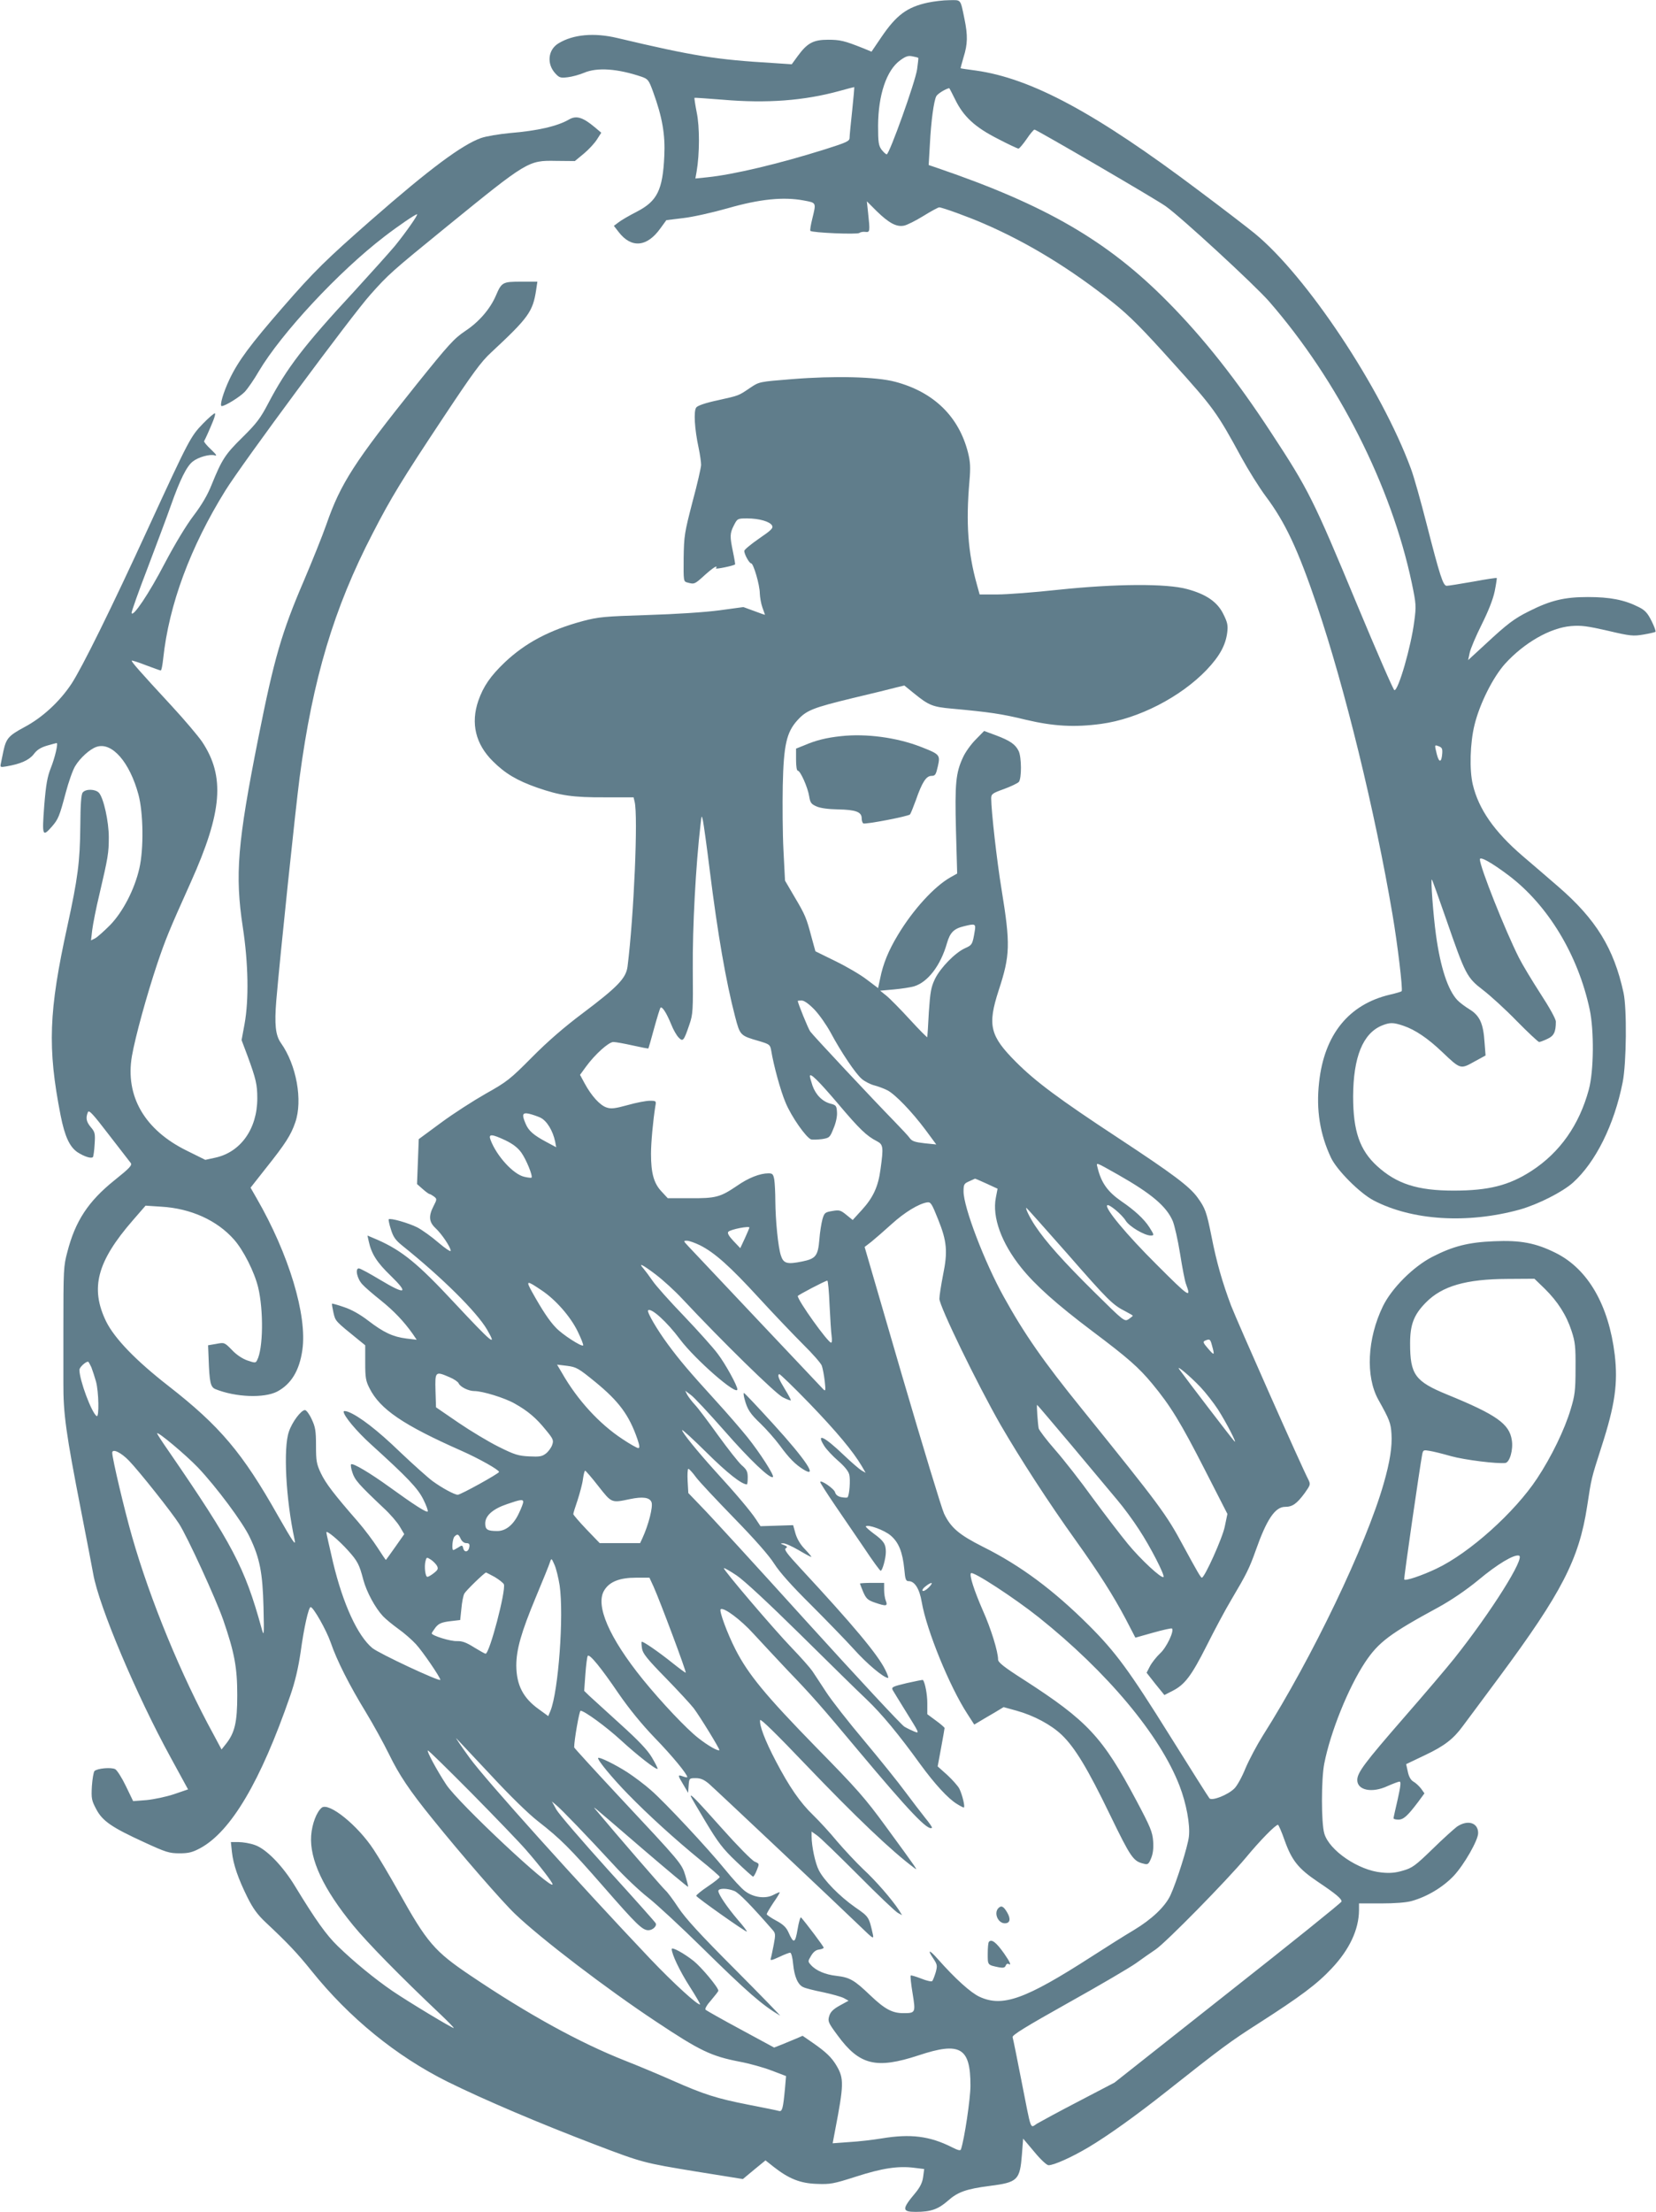 <?xml version="1.0" standalone="no"?>
<!DOCTYPE svg PUBLIC "-//W3C//DTD SVG 20010904//EN"
 "http://www.w3.org/TR/2001/REC-SVG-20010904/DTD/svg10.dtd">
<svg version="1.0" xmlns="http://www.w3.org/2000/svg"
 width="959pt" height="1280pt" viewBox="0 0 959 1280"
 preserveAspectRatio="xMidYMid meet">
<g transform="translate(0,1280) scale(0.1,-0.1)"
fill="#607d8b" stroke="none">
<path d="M5374 12785 c-121 -26 -183 -72 -270 -200 l-57 -84 -51 21 c-106 42
-130 48 -201 48 -85 0 -120 -19 -175 -94 l-35 -48 -105 7 c-335 20 -461 40
-905 145 -134 32 -256 21 -341 -31 -61 -37 -69 -119 -18 -174 23 -25 30 -27
72 -22 26 3 69 15 95 26 75 32 193 24 332 -23 37 -13 42 -18 67 -87 54 -148
71 -249 65 -372 -9 -197 -41 -261 -159 -322 -43 -22 -90 -49 -105 -61 l-28
-21 28 -36 c73 -95 164 -87 241 21 l35 48 98 12 c54 6 170 32 258 57 184 53
322 67 439 45 75 -14 73 -11 50 -106 -9 -36 -14 -67 -11 -70 10 -11 272 -22
284 -12 6 5 22 8 35 6 26 -3 27 2 15 112 l-7 65 57 -57 c71 -69 114 -92 157
-84 18 3 69 29 113 56 45 28 86 50 92 50 17 0 169 -55 256 -93 258 -111 509
-265 753 -460 97 -78 169 -151 346 -348 235 -260 254 -287 395 -546 40 -73
103 -174 141 -225 113 -151 186 -306 297 -633 161 -475 336 -1191 437 -1787
29 -169 61 -436 53 -444 -3 -3 -33 -12 -68 -20 -238 -56 -380 -231 -410 -507
-18 -160 5 -301 69 -437 35 -73 167 -205 247 -247 223 -116 542 -136 845 -53
106 30 247 101 309 156 131 118 239 334 288 581 22 110 25 426 5 518 -56 258
-161 427 -379 615 -60 52 -153 132 -206 177 -163 140 -254 270 -288 413 -20
84 -16 240 10 345 30 123 107 276 177 354 110 121 261 208 382 218 58 5 95 0
213 -27 131 -31 148 -32 207 -22 35 6 66 13 69 16 3 3 -7 31 -23 63 -23 46
-38 62 -74 80 -83 42 -166 58 -295 58 -135 0 -215 -19 -340 -82 -87 -43 -127
-74 -253 -191 l-100 -92 9 42 c5 24 36 97 69 163 39 78 66 146 76 194 8 40 13
75 12 76 -2 2 -64 -7 -138 -21 -74 -13 -143 -24 -152 -24 -21 0 -39 56 -117
360 -33 129 -73 272 -90 317 -172 467 -605 1117 -906 1363 -38 31 -182 142
-320 245 -599 451 -972 652 -1295 697 -47 6 -86 12 -87 13 -1 0 7 29 17 64 24
76 25 126 5 223 -24 116 -18 108 -88 107 -34 0 -90 -7 -123 -14z m-56 -320 c1
-1 -2 -31 -7 -66 -10 -72 -161 -493 -176 -492 -5 0 -18 12 -30 27 -17 24 -20
42 -20 139 1 178 49 321 128 378 33 24 47 28 71 23 17 -3 32 -7 34 -9z m-383
-305 c-8 -74 -15 -145 -15 -157 0 -20 -16 -27 -142 -67 -267 -84 -533 -147
-683 -162 l-68 -7 7 39 c18 105 18 260 1 342 -9 46 -15 85 -13 86 2 1 75 -4
163 -11 255 -22 471 -6 678 51 45 13 83 22 84 22 1 -1 -4 -62 -12 -136z m597
63 c48 -98 114 -159 246 -226 61 -32 115 -57 120 -57 5 0 26 25 47 55 20 30
41 55 46 55 11 0 703 -403 759 -443 86 -60 515 -455 599 -551 400 -459 708
-1067 827 -1631 25 -120 26 -133 14 -221 -18 -144 -92 -401 -115 -398 -6 1
-103 224 -216 495 -254 611 -281 665 -497 994 -200 306 -391 548 -600 759
-347 351 -705 559 -1331 773 l-53 18 7 120 c7 137 23 251 37 278 7 14 52 42
75 47 1 0 17 -30 35 -67z m2820 -3784 c-4 -52 -18 -55 -31 -5 -14 58 -15 57
12 47 18 -7 21 -15 19 -42z m386 -706 c227 -172 401 -460 468 -775 26 -123 24
-356 -5 -463 -55 -204 -167 -364 -332 -471 -130 -84 -248 -114 -451 -114 -209
0 -330 39 -443 142 -101 92 -139 203 -139 403 1 227 56 364 166 410 47 19 66
19 125 -1 68 -23 141 -72 225 -152 106 -101 106 -100 185 -56 l66 36 -6 77
c-7 108 -28 154 -87 190 -26 16 -58 40 -70 53 -55 58 -98 188 -124 376 -16
115 -32 330 -24 322 3 -3 40 -106 83 -230 111 -320 119 -337 213 -409 42 -32
131 -113 196 -180 66 -67 124 -121 129 -121 6 0 27 8 48 18 38 17 49 40 49
100 0 15 -37 82 -90 163 -49 76 -105 169 -124 207 -81 161 -226 526 -226 569
0 19 67 -18 168 -94z"/>
<path d="M3296 12109 c-66 -39 -183 -66 -343 -79 -62 -6 -137 -18 -168 -29
-109 -39 -296 -177 -635 -474 -260 -228 -331 -297 -511 -504 -189 -217 -259
-311 -310 -418 -36 -76 -59 -155 -45 -155 20 0 105 53 133 82 17 18 54 71 81
118 131 221 463 578 728 781 79 61 179 129 189 129 9 0 -66 -107 -128 -183
-31 -37 -136 -154 -233 -260 -296 -319 -393 -447 -500 -650 -46 -88 -68 -117
-150 -198 -100 -98 -119 -128 -178 -273 -24 -61 -58 -118 -105 -180 -42 -55
-108 -164 -167 -276 -91 -175 -186 -316 -192 -287 -1 7 40 123 92 258 51 135
113 299 136 365 52 147 91 226 126 253 33 26 98 44 127 36 16 -5 10 4 -21 34
-24 22 -42 44 -40 48 8 14 36 77 52 117 9 22 14 41 11 44 -3 3 -34 -23 -69
-59 -72 -74 -81 -91 -315 -599 -218 -475 -386 -814 -447 -907 -69 -104 -169
-196 -273 -251 -91 -49 -105 -65 -121 -137 -5 -27 -13 -60 -15 -73 -5 -22 -3
-23 32 -17 82 14 131 36 158 70 18 25 40 39 77 50 28 8 54 15 56 15 10 0 -10
-85 -34 -145 -20 -51 -28 -95 -38 -219 -13 -174 -10 -181 44 -120 38 44 44 59
81 198 16 60 40 129 54 152 28 47 85 99 124 112 89 30 192 -88 243 -277 28
-105 31 -313 5 -426 -28 -123 -96 -253 -170 -329 -34 -34 -73 -69 -86 -76
l-24 -12 7 60 c4 32 22 126 42 208 50 214 54 238 54 329 0 91 -30 227 -57 257
-20 22 -76 24 -94 2 -9 -11 -13 -64 -14 -197 -2 -203 -14 -298 -75 -577 -108
-492 -116 -703 -39 -1095 24 -121 52 -182 98 -213 39 -25 79 -38 89 -28 3 4 8
37 10 75 4 61 2 70 -22 98 -26 31 -31 53 -17 87 6 15 29 -10 121 -130 63 -81
120 -155 127 -164 9 -13 -5 -29 -94 -100 -152 -122 -227 -236 -273 -415 -22
-82 -23 -99 -23 -450 0 -82 0 -220 0 -305 -1 -182 15 -295 103 -745 32 -165
64 -329 70 -364 33 -187 250 -700 448 -1061 l101 -185 -82 -28 c-45 -15 -117
-30 -159 -34 l-77 -6 -42 87 c-23 48 -51 92 -62 98 -23 12 -104 5 -120 -11 -5
-5 -12 -45 -15 -88 -4 -71 -1 -83 25 -132 36 -69 90 -106 278 -192 126 -58
145 -64 205 -64 53 0 75 6 120 30 178 97 349 386 520 880 29 83 47 161 61 255
19 140 46 260 58 260 16 -1 91 -133 116 -205 36 -105 108 -247 204 -404 42
-69 102 -178 133 -241 59 -121 119 -211 252 -375 166 -206 406 -482 480 -552
151 -144 530 -433 814 -621 257 -171 321 -201 486 -233 54 -10 137 -33 184
-51 l84 -32 -6 -70 c-11 -118 -16 -137 -35 -132 -9 3 -88 19 -176 36 -183 36
-257 59 -440 140 -72 32 -196 84 -275 115 -266 105 -565 270 -896 493 -208
140 -251 190 -414 482 -51 91 -116 201 -146 246 -93 142 -260 276 -301 243
-30 -25 -56 -94 -61 -161 -10 -138 71 -310 244 -521 81 -99 272 -294 507 -516
43 -41 76 -75 75 -77 -5 -4 -259 149 -355 214 -105 72 -223 169 -317 260 -66
64 -127 149 -247 346 -72 119 -168 217 -233 239 -27 10 -70 17 -94 17 l-45 0
6 -57 c8 -73 36 -154 90 -263 32 -64 58 -100 106 -145 124 -116 183 -178 264
-279 220 -274 492 -495 789 -643 213 -105 530 -240 858 -365 270 -103 280
-105 578 -154 l274 -44 65 54 66 54 48 -38 c87 -68 153 -95 249 -98 78 -3 96
0 227 42 152 49 245 63 338 51 l57 -7 -6 -45 c-4 -32 -17 -59 -44 -92 -80 -95
-80 -111 1 -111 88 0 130 15 187 65 56 50 107 68 240 85 164 21 176 33 188
182 l7 92 65 -77 c36 -44 72 -77 82 -77 31 0 132 45 230 103 113 67 278 185
456 326 316 250 366 287 532 393 240 154 336 225 422 317 103 109 157 225 158
336 l0 40 128 0 c78 0 146 5 177 14 90 25 181 80 243 145 61 65 142 207 142
248 0 61 -61 79 -123 37 -17 -13 -82 -71 -142 -130 -99 -96 -117 -109 -170
-124 -43 -13 -77 -16 -124 -11 -134 12 -304 128 -332 226 -18 61 -18 315 0
405 36 183 139 438 236 585 78 117 143 166 427 320 74 41 157 97 230 157 109
91 204 148 234 141 40 -8 -161 -327 -374 -595 -43 -54 -174 -208 -292 -343
-228 -262 -270 -318 -270 -361 0 -59 85 -77 175 -35 32 14 63 26 70 26 9 0 6
-27 -11 -103 -13 -56 -24 -105 -24 -109 0 -5 13 -8 28 -8 30 0 53 21 115 103
l36 49 -20 28 c-12 15 -31 33 -44 40 -14 8 -26 27 -32 56 l-10 45 111 53 c110
52 163 93 217 167 14 19 110 147 212 285 361 487 461 681 508 986 26 169 22
154 84 348 78 241 95 366 76 530 -35 288 -155 496 -341 589 -116 58 -205 75
-359 68 -148 -6 -237 -29 -356 -90 -111 -57 -236 -182 -287 -287 -90 -186
-101 -405 -26 -540 65 -116 72 -135 76 -197 5 -73 -9 -163 -45 -288 -102 -357
-414 -1008 -700 -1459 -34 -54 -79 -139 -100 -188 -20 -50 -49 -103 -65 -118
-37 -37 -129 -73 -144 -57 -6 7 -109 170 -229 362 -236 378 -313 483 -469 639
-205 204 -395 346 -614 455 -137 69 -186 110 -225 192 -14 30 -123 389 -243
798 l-217 745 39 30 c21 17 74 63 117 102 76 69 157 118 206 126 21 3 27 -7
63 -97 52 -128 57 -188 29 -324 -11 -57 -21 -119 -21 -137 0 -43 219 -493 354
-729 112 -193 278 -450 436 -670 133 -186 217 -318 290 -456 l55 -106 103 29
c57 16 106 27 109 24 14 -14 -32 -111 -69 -144 -22 -21 -48 -54 -59 -75 l-19
-37 51 -65 52 -64 47 24 c71 36 109 86 197 260 44 88 109 210 145 270 86 145
103 179 140 283 63 179 112 252 170 252 42 0 67 17 113 79 34 48 35 51 22 78
-41 78 -415 922 -448 1008 -50 133 -84 251 -113 399 -29 145 -37 165 -81 226
-47 65 -144 137 -460 345 -344 226 -478 326 -591 439 -152 152 -166 213 -101
414 67 204 69 266 17 585 -27 163 -60 456 -60 527 0 25 7 30 74 54 41 15 80
34 86 41 17 21 16 144 -1 179 -19 39 -50 60 -132 91 l-68 25 -49 -50 c-27 -27
-60 -73 -73 -102 -42 -90 -48 -150 -41 -423 l7 -250 -39 -22 c-94 -53 -217
-188 -304 -333 -55 -91 -86 -167 -103 -252 l-12 -56 -65 49 c-36 28 -118 76
-182 107 l-116 57 -22 80 c-30 113 -36 129 -99 235 l-55 94 -9 176 c-5 96 -6
265 -4 375 5 234 22 307 84 376 53 59 90 73 320 129 114 27 229 55 254 62 l46
11 58 -47 c84 -68 106 -77 219 -87 218 -20 286 -30 426 -64 160 -38 283 -45
437 -24 215 29 460 155 611 313 75 79 110 143 119 217 5 40 1 58 -22 104 -34
71 -99 116 -210 146 -120 33 -414 31 -748 -4 -137 -15 -295 -27 -351 -27
l-103 0 -16 58 c-52 186 -64 356 -43 597 7 81 5 112 -8 165 -53 210 -199 352
-423 411 -109 29 -351 35 -597 15 -188 -15 -189 -15 -240 -49 -71 -48 -63 -45
-188 -73 -71 -15 -118 -31 -126 -42 -16 -20 -10 -124 14 -235 8 -38 14 -81 14
-97 0 -15 -22 -112 -50 -215 -46 -178 -49 -195 -51 -324 -1 -135 -1 -136 22
-142 40 -11 42 -10 98 41 50 45 81 65 67 41 -5 -7 103 15 111 23 1 1 -4 33
-12 71 -19 91 -19 108 5 155 20 39 21 40 77 40 69 0 131 -18 144 -41 8 -15 -4
-27 -76 -76 -46 -32 -85 -64 -85 -71 0 -19 29 -72 40 -72 13 0 50 -125 50
-174 1 -22 7 -59 15 -81 8 -22 15 -41 15 -42 0 -2 -28 8 -62 21 l-63 23 -140
-19 c-83 -11 -251 -22 -415 -27 -251 -8 -284 -11 -375 -35 -193 -52 -332 -126
-451 -238 -84 -80 -125 -140 -154 -223 -45 -131 -16 -251 84 -350 71 -71 140
-112 257 -153 133 -46 207 -57 391 -56 l167 0 6 -25 c21 -81 -4 -661 -41 -955
-9 -67 -57 -117 -259 -269 -107 -80 -205 -165 -295 -256 -126 -127 -144 -141
-267 -210 -72 -41 -189 -116 -259 -168 l-129 -95 -5 -130 -5 -130 33 -29 c18
-16 36 -29 40 -29 4 0 15 -7 25 -14 18 -14 18 -16 -2 -55 -30 -58 -27 -92 10
-127 37 -34 89 -112 89 -132 0 -8 -32 14 -71 47 -39 34 -94 73 -122 88 -52 26
-157 56 -166 47 -2 -2 3 -29 13 -59 13 -43 27 -62 64 -92 231 -185 433 -385
493 -488 60 -104 30 -79 -189 155 -212 228 -303 302 -445 365 l-59 25 7 -32
c16 -74 47 -123 128 -201 107 -104 86 -112 -62 -23 -60 36 -115 66 -123 66
-23 0 -10 -61 21 -93 14 -16 62 -57 106 -92 77 -62 134 -122 185 -194 l23 -34
-59 7 c-79 10 -132 35 -221 103 -48 37 -98 65 -141 79 -37 13 -68 21 -69 20
-2 -2 2 -25 8 -52 12 -51 9 -47 147 -159 l37 -30 0 -100 c0 -87 3 -106 25
-149 61 -121 194 -212 531 -361 104 -46 219 -111 219 -123 0 -9 -222 -132
-239 -132 -19 0 -91 39 -146 79 -27 20 -112 96 -189 169 -128 124 -237 208
-300 232 -14 5 -26 6 -26 1 0 -24 74 -113 158 -189 214 -194 272 -255 304
-320 17 -34 28 -65 25 -69 -8 -7 -78 38 -222 142 -112 81 -213 141 -222 131
-3 -3 0 -25 8 -48 14 -43 36 -68 182 -206 37 -34 78 -82 92 -106 l26 -44 -52
-74 c-28 -40 -53 -74 -54 -75 -1 -2 -22 30 -48 70 -25 39 -76 107 -114 151
-138 158 -187 222 -215 281 -25 53 -28 71 -28 160 0 85 -4 108 -25 152 -13 29
-31 53 -39 53 -22 0 -74 -68 -93 -125 -33 -94 -18 -389 33 -625 9 -40 -8 -16
-97 140 -205 363 -335 517 -634 750 -190 148 -311 274 -360 372 -94 193 -54
347 155 587 l73 84 91 -6 c171 -10 323 -79 421 -190 55 -62 118 -187 140 -277
32 -134 29 -356 -6 -421 -8 -17 -12 -17 -56 -2 -29 10 -64 33 -90 61 -43 44
-44 44 -91 35 l-47 -8 3 -75 c5 -142 11 -167 40 -179 117 -47 281 -53 357 -14
81 43 129 121 146 241 29 200 -78 554 -265 878 l-35 61 89 113 c114 143 145
192 170 265 44 127 7 332 -83 459 -32 45 -38 108 -27 246 23 269 111 1105 135
1290 76 571 198 980 424 1415 106 206 170 310 409 670 168 253 218 322 276
375 216 201 242 236 261 363 l7 47 -94 0 c-107 0 -113 -3 -146 -80 -33 -77
-97 -152 -177 -205 -66 -44 -97 -79 -283 -310 -359 -448 -439 -571 -522 -810
-23 -66 -82 -212 -130 -325 -129 -300 -173 -452 -264 -910 -121 -609 -136
-792 -90 -1095 32 -208 36 -421 10 -562 l-17 -92 35 -93 c48 -131 56 -164 56
-244 0 -177 -97 -313 -246 -344 l-55 -12 -105 52 c-246 120 -360 316 -320 549
20 113 85 349 146 532 49 144 65 185 195 474 183 407 199 612 65 813 -22 32
-101 126 -177 208 -186 201 -234 256 -230 261 2 2 40 -10 83 -27 43 -16 81
-30 85 -30 4 0 10 30 14 68 33 312 157 646 360 973 96 155 736 1019 840 1134
105 118 122 133 440 392 471 383 474 385 635 382 l109 -1 52 43 c28 23 62 60
76 82 l25 39 -38 32 c-68 57 -106 69 -148 45z m814 -4344 c46 -369 94 -645
147 -848 29 -110 29 -110 140 -142 60 -18 63 -21 69 -54 14 -86 54 -233 83
-301 33 -81 121 -206 149 -214 9 -2 37 -1 62 2 43 7 46 9 67 62 14 32 22 71
20 94 -2 36 -5 41 -37 49 -47 12 -86 51 -105 105 -8 25 -15 49 -15 54 0 23 48
-24 163 -159 126 -149 165 -186 225 -217 37 -19 39 -34 21 -163 -13 -100 -43
-164 -108 -235 l-53 -58 -37 30 c-33 27 -41 29 -81 22 -42 -7 -46 -10 -57 -47
-6 -22 -15 -75 -18 -118 -8 -95 -21 -111 -99 -127 -88 -18 -109 -12 -124 35
-16 49 -31 201 -32 315 0 47 -3 102 -6 123 -6 32 -10 37 -34 37 -49 0 -116
-26 -183 -73 -96 -65 -122 -72 -271 -71 l-129 0 -37 40 c-44 47 -60 106 -60
217 0 66 12 193 25 275 6 31 5 32 -32 32 -21 0 -79 -11 -128 -25 -73 -20 -96
-23 -122 -14 -38 12 -88 67 -127 139 l-27 50 35 48 c52 71 131 142 158 142 13
0 63 -9 112 -20 49 -11 90 -19 91 -17 1 1 16 53 33 116 17 62 34 116 37 120
10 8 35 -31 62 -97 12 -31 32 -65 43 -76 25 -26 30 -20 62 74 21 61 22 79 20
325 -2 237 17 597 45 835 6 54 6 55 14 20 4 -19 22 -147 39 -285z m1535 -352
c-13 -79 -15 -82 -58 -101 -56 -26 -141 -112 -173 -178 -22 -46 -27 -74 -35
-191 -4 -76 -8 -141 -9 -145 0 -4 -45 41 -100 101 -55 60 -117 123 -137 139
l-36 29 79 7 c43 4 96 12 117 18 80 24 154 120 191 250 18 62 40 84 99 98 64
16 69 14 62 -27z m-929 -455 c28 -29 70 -89 94 -133 61 -114 145 -239 181
-269 16 -14 49 -31 72 -37 23 -6 58 -19 77 -29 45 -24 140 -122 220 -229 l62
-84 -68 7 c-54 6 -72 12 -84 28 -8 12 -50 57 -92 100 -125 128 -470 496 -486
519 -12 17 -72 164 -72 177 0 1 10 2 23 2 14 0 41 -19 73 -52z m-1586 -626
c37 -18 72 -76 85 -139 l6 -32 -58 31 c-73 39 -102 64 -119 105 -23 53 -19 66
19 58 17 -4 48 -14 67 -23z m-203 -131 c43 -21 71 -42 92 -71 28 -39 68 -136
59 -145 -2 -2 -21 0 -42 5 -63 14 -160 120 -195 213 -14 36 5 36 86 -2z m3548
-199 c192 -109 279 -182 316 -267 10 -23 30 -109 43 -191 13 -82 28 -160 34
-174 32 -86 21 -79 -171 113 -173 172 -301 326 -285 342 9 10 85 -53 107 -89
21 -34 109 -86 145 -86 21 0 20 4 -8 48 -30 47 -85 98 -163 151 -79 55 -116
107 -137 194 -8 32 -16 35 119 -41z m-763 -51 l65 -30 -10 -52 c-22 -112 32
-262 147 -405 81 -101 204 -211 411 -367 208 -156 270 -211 348 -305 106 -128
165 -225 303 -495 l132 -258 -15 -72 c-12 -64 -117 -297 -133 -297 -6 0 -25
32 -108 185 -99 184 -134 231 -587 792 -222 274 -333 433 -453 650 -111 200
-232 517 -232 608 0 41 3 46 33 59 17 8 33 15 33 15 1 1 31 -12 66 -28z m468
-405 c237 -271 263 -297 338 -335 23 -12 42 -23 42 -25 0 -2 -11 -11 -24 -20
-24 -15 -26 -14 -199 157 -179 177 -281 291 -342 383 -32 48 -59 104 -51 104
2 0 108 -119 236 -264z m-1840 150 c0 -2 -12 -30 -26 -61 l-27 -58 -40 42
c-28 30 -36 46 -29 53 14 14 122 35 122 24z m-287 -102 c86 -43 174 -122 342
-305 88 -96 204 -217 257 -270 54 -53 102 -108 107 -122 5 -14 13 -54 17 -89
6 -55 5 -61 -8 -48 -16 16 -730 773 -782 828 -29 31 -29 32 -8 32 13 0 46 -12
75 -26z m-255 -170 c42 -32 109 -93 151 -138 236 -252 540 -549 584 -572 26
-13 47 -21 47 -17 0 4 -15 32 -34 63 -36 59 -46 83 -33 88 4 1 83 -75 175
-170 158 -164 253 -278 303 -363 l22 -38 -23 13 c-12 7 -59 47 -104 90 -113
108 -162 131 -113 53 13 -21 50 -60 80 -86 36 -31 60 -60 65 -80 8 -30 1 -121
-10 -132 -2 -3 -19 -2 -36 1 -20 4 -32 14 -36 28 -5 21 -86 76 -86 59 0 -4 38
-64 85 -133 47 -69 124 -182 172 -252 47 -71 89 -128 93 -128 10 0 30 72 30
109 0 45 -12 64 -70 106 -28 21 -49 40 -46 42 13 13 108 -22 144 -53 47 -40
69 -96 79 -196 5 -58 9 -68 25 -68 35 0 63 -44 76 -122 28 -162 161 -488 264
-646 l40 -62 32 19 c17 10 55 33 85 50 l53 32 76 -21 c100 -28 199 -81 261
-140 76 -73 150 -195 280 -464 120 -247 134 -267 194 -281 24 -7 29 -3 43 31
11 26 15 58 12 99 -4 53 -15 81 -97 235 -196 368 -282 461 -653 700 -113 72
-148 100 -148 116 0 46 -41 179 -89 286 -49 112 -79 204 -68 214 12 13 251
-143 392 -255 396 -316 703 -682 816 -976 39 -101 62 -224 54 -293 -6 -56 -71
-262 -107 -340 -31 -66 -108 -139 -213 -202 -49 -29 -159 -98 -244 -153 -384
-247 -515 -294 -649 -232 -51 24 -138 102 -241 218 -49 56 -63 57 -26 3 23
-35 24 -41 14 -79 -7 -23 -16 -46 -20 -51 -4 -5 -32 1 -64 14 -31 12 -58 20
-61 18 -3 -3 2 -50 11 -104 18 -111 17 -114 -53 -114 -65 0 -108 23 -193 104
-92 88 -118 103 -196 112 -63 7 -118 30 -147 63 -18 20 -18 21 1 53 13 22 28
34 46 36 15 2 27 7 27 11 0 7 -101 141 -131 175 -4 4 -13 -26 -20 -68 -14 -83
-23 -86 -53 -18 -13 29 -31 46 -72 68 -30 16 -54 33 -54 37 0 4 18 35 40 68
23 32 38 59 35 59 -3 0 -20 -7 -37 -16 -46 -24 -116 -14 -163 22 -21 15 -72
71 -115 124 -101 124 -349 390 -431 461 -35 31 -96 77 -136 103 -70 45 -162
90 -169 83 -8 -8 82 -117 173 -210 117 -120 271 -260 418 -380 61 -49 111 -93
113 -98 2 -4 -29 -29 -68 -55 -39 -26 -69 -51 -68 -55 4 -11 289 -212 293
-207 2 2 -21 33 -52 68 -63 74 -113 148 -113 167 0 17 51 17 93 0 27 -12 95
-81 220 -224 18 -20 19 -27 8 -85 -7 -35 -14 -71 -17 -80 -5 -15 2 -14 48 7
29 14 58 25 64 25 6 0 14 -28 17 -65 7 -74 28 -122 60 -135 12 -6 63 -19 114
-29 51 -11 105 -26 120 -34 l27 -15 -51 -28 c-38 -21 -54 -37 -61 -61 -9 -30
-6 -38 49 -112 126 -172 223 -196 469 -115 241 80 300 45 300 -175 0 -76 -35
-310 -55 -369 -3 -9 -17 -6 -52 12 -129 65 -240 79 -408 51 -49 -8 -133 -18
-187 -21 l-96 -7 14 74 c51 265 52 301 9 374 -28 48 -61 80 -139 134 l-58 40
-37 -16 c-20 -8 -57 -24 -82 -34 l-46 -18 -194 105 c-106 57 -198 109 -203
114 -5 5 7 27 33 56 22 26 41 50 41 54 0 19 -98 136 -143 172 -58 46 -127 83
-127 69 0 -30 48 -130 104 -217 35 -55 62 -101 60 -103 -9 -10 -155 123 -290
265 -412 434 -956 1039 -1044 1161 -51 70 -85 121 -77 113 8 -8 98 -104 199
-212 110 -119 219 -225 273 -267 132 -103 184 -155 379 -378 193 -221 226
-253 261 -253 24 0 49 23 43 39 -1 5 -126 145 -277 311 -150 166 -285 323
-299 348 l-26 47 24 -20 c29 -23 179 -179 334 -347 59 -65 149 -150 199 -189
51 -40 191 -170 312 -289 262 -258 350 -334 452 -394 7 -4 -110 116 -260 267
-205 205 -287 295 -329 358 -31 47 -64 91 -74 99 -14 12 -282 321 -398 460
-20 23 -20 24 -1 9 11 -9 134 -114 273 -234 139 -119 255 -216 257 -214 1 2
-6 31 -16 65 -22 71 -23 72 -389 463 -140 150 -255 276 -255 279 0 43 30 212
37 212 22 0 149 -93 233 -170 97 -89 205 -173 213 -166 2 3 -13 32 -33 66 -26
44 -79 99 -183 193 -80 73 -160 146 -178 162 l-31 30 7 98 c4 53 10 101 14
105 11 11 76 -68 178 -218 60 -87 133 -177 208 -255 103 -106 190 -212 190
-229 0 -3 -11 -1 -25 4 -32 12 -31 7 3 -49 l27 -46 3 43 c3 41 4 42 41 42 28
0 47 -8 76 -32 40 -35 761 -714 883 -832 67 -65 73 -69 67 -41 -23 102 -22
102 -103 158 -90 63 -181 156 -210 214 -21 40 -42 139 -42 196 l0 28 31 -22
c18 -12 125 -116 238 -229 113 -114 217 -213 231 -220 l24 -13 -18 29 c-40 61
-133 169 -207 237 -42 40 -110 113 -152 162 -41 50 -103 117 -137 150 -76 73
-139 164 -218 315 -62 118 -96 208 -90 236 2 10 96 -82 263 -257 290 -303 498
-501 630 -599 24 -19 18 -10 -165 240 -119 163 -167 218 -406 461 -289 296
-391 419 -465 564 -47 92 -95 222 -86 232 16 15 117 -60 191 -142 45 -49 133
-143 196 -210 139 -144 197 -210 410 -465 296 -353 405 -468 427 -447 2 3 -16
29 -40 58 -24 30 -75 97 -114 149 -38 52 -145 185 -237 295 -92 109 -193 238
-223 285 -31 47 -66 101 -79 120 -13 19 -67 80 -120 135 -103 107 -399 454
-392 460 2 3 35 -16 74 -42 43 -29 179 -155 369 -342 165 -163 338 -333 384
-376 87 -83 185 -201 310 -374 84 -115 161 -199 212 -230 19 -12 37 -21 40
-21 10 0 -9 77 -26 110 -8 15 -39 50 -69 78 l-56 50 20 108 c11 59 20 111 20
114 0 3 -22 23 -50 43 l-50 37 0 64 c0 51 -13 118 -25 134 -2 2 -44 -7 -94
-18 -83 -20 -90 -23 -81 -41 6 -10 37 -61 70 -114 87 -140 86 -137 54 -125
-15 6 -40 18 -57 28 -16 9 -271 283 -565 607 -294 325 -569 625 -611 667 l-75
78 -4 70 c-2 38 0 70 4 70 5 0 25 -22 44 -48 19 -26 119 -132 221 -237 119
-122 203 -217 233 -265 32 -50 103 -129 210 -235 88 -88 201 -204 250 -258 77
-86 174 -167 199 -167 4 0 -4 22 -17 48 -45 90 -184 256 -490 586 -77 83 -97
109 -86 116 12 7 9 11 -10 19 -22 8 -22 10 -5 10 11 1 51 -17 89 -39 37 -22
71 -40 74 -40 3 0 -12 19 -35 43 -27 27 -46 59 -56 91 l-14 50 -95 -3 -94 -3
-27 41 c-31 47 -117 149 -238 281 -102 113 -189 220 -189 234 0 6 64 -53 143
-131 118 -117 202 -183 232 -183 3 0 5 18 5 40 0 34 -6 46 -35 71 -19 17 -80
95 -136 172 -56 78 -116 158 -134 177 -18 19 -38 46 -45 58 l-12 24 32 -24
c18 -12 105 -106 195 -208 147 -168 267 -282 281 -267 9 8 -75 139 -147 229
-37 46 -120 142 -185 213 -154 169 -208 233 -276 325 -63 85 -123 188 -115
197 17 17 109 -66 185 -168 88 -117 332 -330 332 -289 0 21 -69 147 -114 206
-25 34 -113 132 -195 218 -83 86 -165 178 -182 204 -18 26 -41 57 -52 70 -34
38 -7 25 71 -34z m5147 -81 c76 -75 126 -153 156 -245 21 -64 24 -91 23 -218
0 -127 -4 -156 -28 -235 -35 -118 -112 -276 -194 -400 -130 -197 -393 -433
-584 -523 -84 -40 -182 -73 -186 -62 -3 8 90 649 104 723 5 26 8 27 42 21 21
-3 77 -17 126 -31 80 -22 268 -45 314 -39 25 4 46 77 37 132 -14 94 -88 147
-375 264 -185 76 -214 115 -214 295 0 109 21 166 91 237 94 96 233 136 473
137 l156 1 59 -57z m-4141 -95 c4 -79 9 -160 12 -180 3 -21 2 -38 -3 -38 -19
1 -193 244 -193 270 0 5 158 88 171 89 4 1 10 -63 13 -141z m-1669 86 c82 -54
169 -153 211 -240 20 -41 34 -77 31 -80 -9 -9 -122 64 -158 103 -38 39 -80
103 -138 207 -37 67 -32 68 54 10z m3884 -321 c16 -58 14 -60 -23 -17 -29 33
-31 40 -17 46 27 11 30 9 40 -29z m-6490 -125 c7 -18 19 -55 27 -83 16 -59 19
-209 4 -200 -29 18 -100 208 -100 268 0 14 35 47 50 47 3 0 11 -15 19 -32z
m2918 -85 c138 -113 196 -192 244 -330 13 -39 15 -53 5 -53 -6 0 -48 23 -91
52 -133 87 -261 226 -350 382 l-29 49 58 -7 c54 -7 66 -14 163 -93z m3505 -30
c31 -33 76 -91 101 -129 50 -78 116 -207 95 -184 -13 13 -277 358 -318 415
-24 33 59 -36 122 -102z m-4348 57 c26 -11 49 -27 52 -35 9 -21 57 -45 91 -45
47 0 175 -39 233 -72 77 -43 125 -84 180 -152 44 -53 47 -61 38 -87 -5 -16
-22 -39 -36 -50 -23 -18 -38 -20 -98 -17 -62 3 -85 10 -175 55 -57 28 -162 91
-234 140 l-130 89 -3 97 c-3 111 -1 113 82 77z m3604 -397 c110 -131 228 -272
262 -313 35 -41 92 -118 126 -171 65 -98 151 -266 142 -275 -11 -11 -132 101
-206 191 -42 51 -134 171 -204 266 -69 96 -167 221 -217 278 -51 58 -93 114
-96 125 -5 27 -13 136 -9 136 2 0 92 -107 202 -237z m-5061 -126 c106 -112
259 -317 299 -402 59 -122 75 -208 80 -405 4 -171 3 -174 -12 -120 -96 348
-167 484 -537 1022 -37 53 -67 99 -67 103 0 15 165 -123 237 -198z m-400 40
c59 -61 248 -299 290 -365 49 -76 213 -434 256 -557 65 -189 81 -274 81 -435
0 -157 -14 -218 -67 -284 l-24 -30 -46 86 c-188 343 -367 778 -472 1145 -44
153 -115 453 -115 486 0 26 51 2 97 -46z m2718 -147 c78 -99 75 -98 184 -75
73 15 113 10 124 -18 10 -25 -17 -131 -53 -209 l-13 -28 -117 0 -117 0 -77 80
c-42 44 -76 84 -76 88 0 5 11 41 25 81 13 41 28 95 31 122 4 27 9 49 13 48 3
0 38 -40 76 -89z m-435 -92 c0 -7 -11 -36 -24 -63 -31 -68 -76 -105 -126 -105
-57 0 -70 8 -70 44 0 45 44 84 127 112 78 27 93 29 93 12z m-1015 -280 c56
-62 66 -82 89 -170 19 -71 69 -163 114 -211 15 -16 54 -48 87 -72 33 -23 80
-64 103 -89 40 -43 142 -193 142 -207 0 -14 -355 152 -394 184 -85 71 -169
253 -227 494 -21 91 -39 169 -39 175 0 15 72 -45 125 -104z m653 67 c7 -15 20
-25 32 -25 16 0 21 -5 18 -22 -4 -29 -28 -35 -35 -9 -5 20 -7 21 -29 6 -13 -8
-26 -15 -29 -15 -10 0 -5 66 7 78 17 17 23 15 36 -13z m-137 -157 c8 -16 5
-23 -18 -41 -15 -12 -32 -22 -38 -22 -12 0 -19 58 -11 91 6 23 7 24 32 8 13
-9 29 -25 35 -36z m710 -113 c25 -174 -7 -611 -53 -725 l-13 -31 -55 40 c-91
65 -129 140 -130 252 0 93 28 192 113 396 41 98 78 189 82 203 8 24 9 24 26
-15 10 -22 23 -76 30 -120z m-376 49 c25 -15 49 -34 53 -42 13 -36 -83 -402
-106 -402 -4 0 -34 17 -67 37 -44 28 -69 37 -98 36 -38 -2 -147 32 -147 45 1
4 11 19 23 35 18 22 35 29 82 35 l60 7 7 66 c3 37 11 76 17 87 9 17 117 122
126 122 1 0 24 -12 50 -26z m920 -56 c37 -82 193 -498 186 -498 -3 0 -37 25
-76 56 -81 65 -174 129 -179 123 -2 -2 -1 -20 2 -39 4 -28 30 -61 137 -170 72
-74 145 -153 162 -175 35 -46 153 -238 149 -243 -8 -7 -66 26 -122 70 -67 52
-212 205 -321 339 -195 241 -278 431 -223 517 30 49 89 72 183 72 l78 0 24
-52z m1593 -5 c-15 -15 -31 -23 -35 -19 -4 4 3 16 17 26 37 29 49 24 18 -7z
m-2647 -1190 c135 -137 277 -284 315 -328 78 -89 154 -188 154 -199 0 -41
-546 470 -616 577 -54 82 -116 197 -106 197 5 0 118 -111 253 -247z m4708
-272 c42 -118 80 -165 193 -241 103 -69 138 -98 137 -114 0 -6 -296 -244 -658
-529 l-657 -519 -207 -108 c-114 -59 -222 -118 -241 -129 -42 -26 -31 -55 -91
249 -25 129 -48 242 -51 251 -3 12 73 59 323 199 181 101 357 204 393 230 36
26 86 61 113 79 61 42 409 396 522 531 81 98 171 190 186 190 3 0 21 -40 38
-89z"/>
<path d="M4312 4703 c16 -60 32 -84 94 -143 31 -30 81 -86 110 -125 54 -74 90
-110 137 -139 87 -54 14 56 -172 260 -91 100 -169 183 -173 183 -3 1 -2 -16 4
-36z"/>
<path d="M4980 3636 c0 -2 9 -24 19 -49 17 -38 26 -47 67 -61 67 -23 76 -21
64 10 -6 14 -10 43 -10 65 l0 39 -70 0 c-38 0 -70 -2 -70 -4z"/>
<path d="M4000 2406 c0 -3 39 -70 86 -148 72 -120 100 -157 177 -230 51 -49
95 -88 98 -88 4 0 14 17 22 38 15 37 15 37 -13 49 -16 7 -101 93 -189 192
-152 170 -181 200 -181 187z"/>
<path d="M5782 1758 c-28 -28 -3 -88 37 -88 30 0 36 24 14 62 -21 36 -34 43
-51 26z"/>
<path d="M5727 1563 c-4 -3 -7 -35 -7 -69 0 -67 -2 -65 66 -79 24 -4 33 -2 38
10 3 9 10 13 16 10 19 -12 10 10 -25 60 -46 65 -72 85 -88 68z"/>
<path d="M4871 8540 c-85 -9 -146 -24 -213 -53 l-48 -19 0 -64 c0 -38 4 -64
10 -64 15 0 58 -97 66 -148 6 -37 11 -45 43 -59 23 -10 68 -16 126 -17 101 -2
135 -15 135 -51 0 -13 4 -26 9 -30 12 -7 262 41 271 52 4 5 19 42 34 83 36
104 60 140 90 140 22 0 26 7 37 55 15 67 12 70 -101 114 -137 53 -314 77 -459
61z"/>
</g>
</svg>
